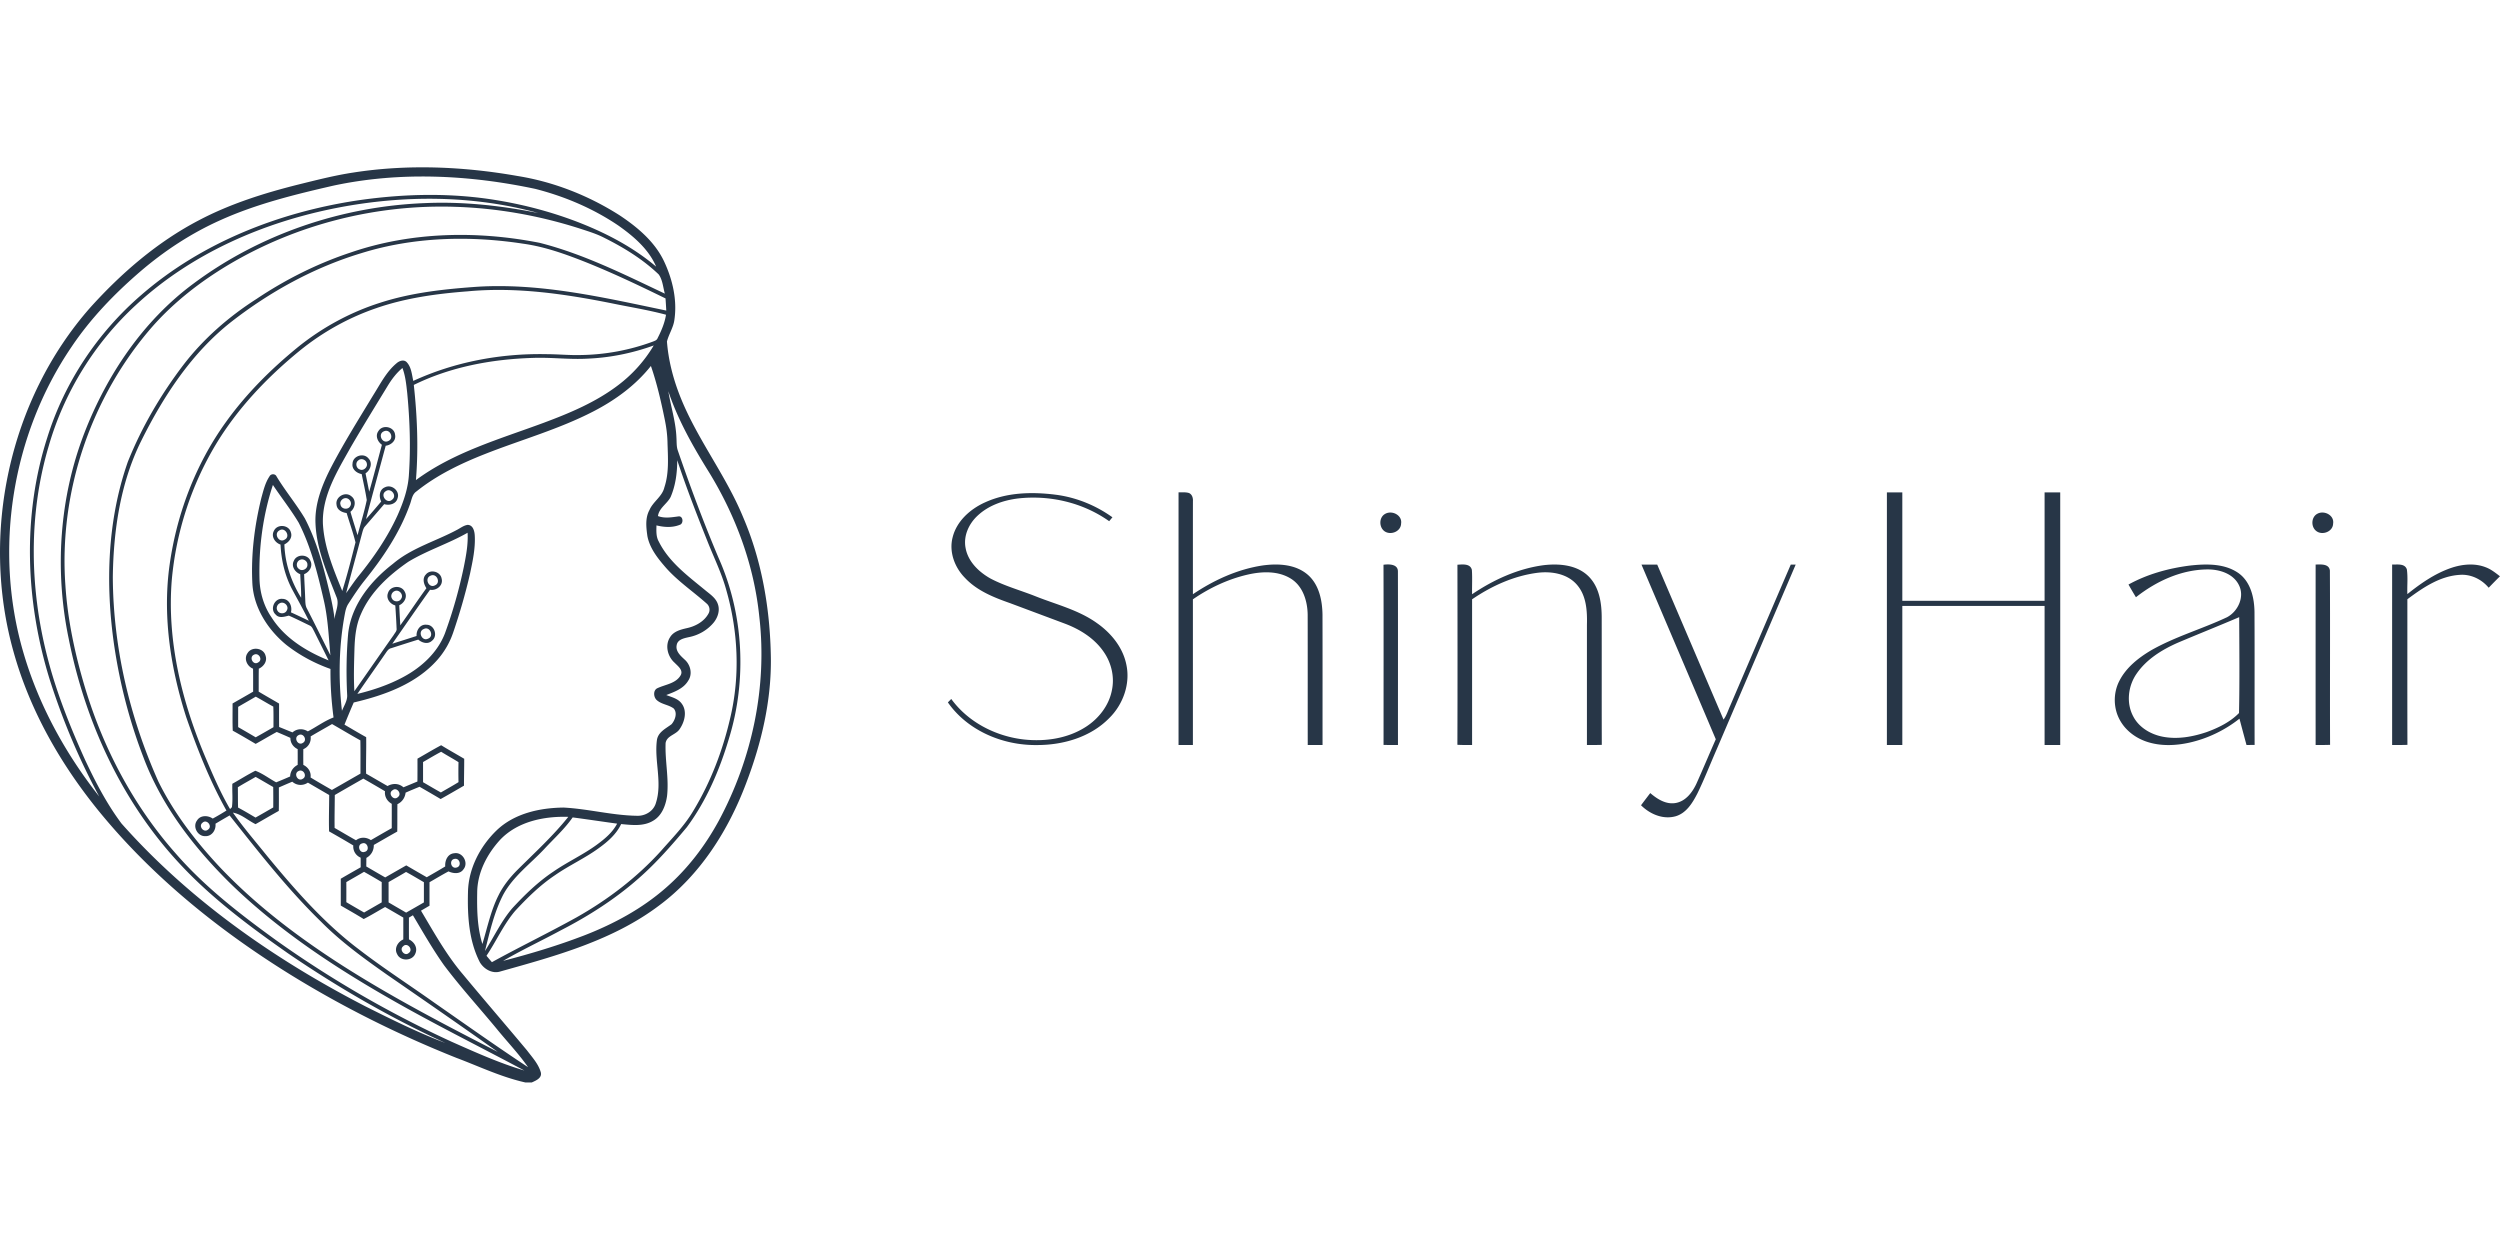<?xml version="1.0"?>
<svg xmlns="http://www.w3.org/2000/svg" viewBox="0 -97.625 1458.5 729.25"><path d="M206 3.06c31.72-4.97 64.2-3.59 95.75 1.96 21.28 3.39 41.77 11.48 59.9 23.08 10.43 6.95 20.53 15.46 25.91 27.06 4.85 10.43 7.57 22.22 5.89 33.72-.55 4.53-3.26 8.39-4.35 12.73.81 10.56 3.43 20.98 7.24 30.86 9.71 25.26 26.97 46.7 37.23 71.71 11.05 25.75 15.73 53.86 16.15 81.77.37 25.13-5.49 49.96-14.41 73.33-10.38 27.58-26.84 53.61-50.76 71.35-27.05 20.43-60.35 29.45-92.48 38.45-4.72 1.61-9.72-1.26-12.12-5.32-6.43-12.56-7.28-27.04-6.93-40.9.25-13.68 7.01-26.7 16.73-36.08 10.34-9.89 25.13-13.11 39.01-13.28 14.42.74 28.56 4.62 43.03 4.8 4.78.14 9.57-2.81 10.88-7.54 3.84-11.96-1.07-24.58.59-36.73.75-4.64 5.2-6.62 8.53-9.15 2.03-2.35 3.57-6.6 1.22-9.2-3.03-2.24-7.21-2.36-10-5-1.82-1.81-2.04-5.76.65-6.88 4.63-2.16 10.74-2.66 13.49-7.57 1.54-2.97-1.74-5.28-3.53-7.17-4.14-3.63-5.84-10.23-2.66-15 2.07-3.37 6.11-4.39 9.7-5.22 5.07-1.08 10.15-3.85 12.69-8.53 1.09-1.93.6-4.42-1.08-5.82-8.26-7.38-17.67-13.57-24.83-22.13-4.3-5.01-8.48-10.6-9.75-17.22-.7-5.05-1.37-10.56 1.21-15.22 2.09-4.93 7.42-7.81 8.68-13.18 2.9-8.66 2.05-17.88 1.82-26.85-.13-4.4-.75-8.76-1.64-13.06-2.14-10.45-4.53-20.87-8.02-30.96-8.95 11.31-20.83 19.95-33.57 26.52-20.1 10.4-42 16.49-62.99 24.76-14.24 5.6-28.26 12.3-40.25 21.94-2.64 1.79-2.8 5.24-3.93 7.96-5.79 16.15-15.52 30.56-26.2 43.85-3.44 4.29-6.46 8.9-9.43 13.51-1.29 1.86-1.81 4.07-2.21 6.26-3.48 18.57-3.8 37.66-1.66 56.4 1.19-2.98 3.21-5.85 3.04-9.18-.61-12.03-.47-24.12.6-36.12 1.92-16.69 13.23-30.53 26.13-40.49 10.83-9.22 24.81-13.1 37.16-19.7 2.1-1.05 4.02-2.67 6.4-3 3.2.07 4.02 3.74 4.15 6.29.4 7.5-1.24 14.92-2.77 22.22-2.67 11.64-6 23.13-9.87 34.43a47 47 0 0 1-9.14 15.77c-12.47 14.12-30.98 20.73-48.84 24.92-1.86 4.28-3.65 8.59-5.39 12.92 4.21 2.46 8.39 4.96 12.66 7.32.12 7.09-.17 14.18-.05 21.27 4.18 2.4 8.33 4.85 12.52 7.23 3.04-1.73 6.6-1.63 9.27.74 2.73-1.11 5.43-2.26 8.15-3.38.05-4.45.04-8.89.03-13.33 4.61-2.61 9.14-5.35 13.82-7.84 4.42 2.73 8.97 5.26 13.45 7.91.02 5.22-.14 10.45-.13 15.68-4.53 2.63-9.05 5.26-13.62 7.81-4.07-2.43-8.19-4.8-12.29-7.17-2.73 1.11-5.46 2.24-8.15 3.44-.37 2.99-2.03 5.44-4.78 6.72-.08 5.33.01 10.66-.09 15.98-4.59 2.55-9.12 5.2-13.68 7.81.05 3.23-1.51 5.97-4.33 7.55-.03 1.66-.05 3.33-.06 5 3.67 2.15 7.34 4.29 11.04 6.4 4.09-2.34 8.18-4.69 12.28-7.03 3.97 2.32 7.95 4.63 11.95 6.92 3.61-2.08 7.24-4.13 10.79-6.31-.28-3.4 1.39-7.35 5.2-7.68 4.9-.94 8.59 5.48 5.47 9.31-1.97 2.98-5.92 2.59-8.77 1.27-3.75 1.99-7.38 4.2-11.07 6.31-.02 4.56-.02 9.13 0 13.7-1.66.96-3.32 1.94-4.98 2.91 7.58 12.69 14.77 25.75 24.39 37.05 12.37 14.93 25.05 29.59 37.47 44.47 3.05 4.03 6.71 7.93 8.07 12.91.72 3.26-2.96 4.72-5.31 5.79h-3.7c-14.02-3.12-26.99-9.37-40.37-14.4-33.71-13.45-66.33-29.69-97.2-48.8-41.7-25.89-80.46-57.24-111.54-95.41-22.14-27.27-39.97-58.46-49.45-92.43-19.46-68.84-2.72-147.23 44.72-201.07 18.16-20.14 39.07-38.19 63.2-50.81 18.49-9.76 38.56-16.04 58.78-21.09 10.38-2.56 20.76-5.21 31.34-6.82m-11.64 7.65c-22.3 5.13-44.72 10.62-65.66 20.06-17.04 7.6-32.78 17.93-46.92 30.07-15.05 12.96-28.98 27.4-40.07 43.94C6.86 156.02-3.75 222.95 13.47 282.47c8.87 30.84 24.61 59.47 44.43 84.6-11.81-21.79-21.45-44.78-28.95-68.4-14.07-45.51-16.01-95.43-1.36-141.04 10.02-32.14 29.34-61.19 54.82-83.15 35.28-30.65 80.42-48.3 126.29-55.2 26.91-3.92 54.46-4.55 81.34-.06 16.69 2.76 33.13 7.18 48.88 13.41 15.73 6.26 30.91 14.32 43.88 25.31-4.37-10.21-13.12-17.66-21.98-23.93-14.7-9.97-31.32-17.04-48.5-21.43-38.66-8.21-79.14-10.22-117.96-1.87m2.9 12.8c-43.27 8.34-85.44 26.65-117.99 56.83-24.11 22.16-41.9 51.01-50.92 82.49-11.81 39.91-11.04 82.93-.67 123.06 5.29 20.71 13.29 40.61 22.08 60.06 6.02 12.83 12.62 25.52 21.14 36.88 39.64 44.69 89.41 79.4 142.29 106.66 15.28 7.65 30.62 15.31 46.61 21.34-32.04-14.66-62.67-32.36-91.74-52.25-22.29-15.61-44.33-31.99-62.94-51.98-33.97-36.3-55.41-83.06-65.03-131.56-8.27-39.74-5.55-81.88 9.05-119.84 13.1-33.93 34.22-65.53 63.69-87.33 38.8-28.94 86.68-45.12 134.96-46.99 22.23-1.01 44.47 1.46 66.26 5.78-37.98-10.44-78.25-10.55-116.79-3.15M133 57.05c-16.12 9.67-31.18 21.34-43.7 35.41-36.11 41.11-55.08 96.83-51.14 151.45 1.32 20.36 5.67 40.42 11.53 59.93 10.66 35.29 28.26 68.69 52.74 96.36 17.12 19.74 37.97 35.76 59.06 51.01 32.07 22.8 66.31 42.55 102.08 58.96 13.86 6.15 27.78 12.42 42.34 16.75-24.14-12.91-48.66-25.1-72.52-38.52-35.27-19.83-69.61-42.07-98.74-70.37-21.45-21.1-40.43-45.6-51.04-74.01-8.07-20.96-13.7-42.85-16.99-65.05-5.17-35.69-4.06-72.97 7.98-107.23 8.12-20.25 19.28-39.26 32.49-56.6 11.72-15.24 26.41-28.03 42.57-38.37 16.99-11.37 35.42-20.62 54.83-27.06 35.33-12.15 73.94-12.86 110.39-5.66 25.55 6.49 49.25 18.42 72.98 29.63-1.04-3.73-1.26-7.95-3.55-11.18-9.26-8.87-20.32-15.65-31.75-21.37-4.36-2.27-9.08-3.7-13.73-5.23-23.6-7.62-48.24-12.07-73.03-12.86-46.29-1.58-93.02 10.24-132.8 34.01m77.75-6.97c-27.52 8.33-53.12 22.39-75.77 40.02-23.14 18.16-39.58 43.33-52.55 69.4-12.18 24.53-16.23 52.3-16.61 79.44.18 41.07 9.85 81.9 26.56 119.34 9.11 18.52 21.88 35.05 35.95 50.07 21.12 22.28 45.79 40.89 71.58 57.42 29.12 18.58 59.79 34.55 90.51 50.29-21.43-15.19-43.05-30.16-64.67-45.08-13.39-9.43-26.76-19.08-38.31-30.75-19.63-19.09-36.49-40.74-53.49-62.14-2.75 1.6-5.51 3.18-8.23 4.84.41 3.57-2.06 7.41-5.93 7.25-4.49.2-7.55-5.49-4.87-9.1 1.94-3.24 6.38-3.13 9.2-1.15 2.71-1.47 5.37-3.05 7.99-4.69-9.66-17.26-16.97-35.76-23.44-54.42-8.88-27.74-13.63-57.27-10.06-86.36 3.92-30.88 15.16-61.02 33.5-86.28 11.63-16.12 25.81-30.28 41.16-42.86 14.34-11.66 30.82-20.7 48.44-26.3 18.1-5.88 37.13-7.96 56.02-9.31 37.53-2.46 74.5 6.26 110.98 13.84-.13-2.36-.27-4.72-.44-7.08-15.39-7.53-30.89-14.9-46.81-21.27-11.7-4.62-23.66-8.91-36.18-10.65-31.39-4.81-64.07-3.98-94.53 5.53m9.14 31.94c-16.36 5.56-31.69 14.1-45.09 25-19.06 15.57-36.31 33.71-49.03 54.89-14.31 23.94-23.1 51.21-25.56 79-2.88 35.84 6.11 71.61 20.1 104.39 4.19 9.89 8.48 19.79 13.91 29.08l1.08-1.08c.61-4.51.09-9.12.25-13.67 4.48-2.52 8.83-5.3 13.42-7.61 4.27 1.59 8.09 4.56 12.14 6.76 2.74-1.09 5.46-2.24 8.16-3.42.09-2.99 1.78-5.4 4.39-6.76.04-3.06.03-6.13 0-9.19-2.6-1.23-4.28-3.64-4.24-6.56-2.63-1.21-5.3-2.31-7.95-3.46-4.15 2.24-8.18 4.69-12.31 6.96-4.44-2.59-8.85-5.24-13.37-7.7-.22-5.29-.06-10.58-.11-15.87 3.99-2.31 8.02-4.56 12.01-6.9-.02-4.47.04-8.94-.06-13.41-3.53-1.37-5.49-5.84-3.17-9.11 2.44-4 9.38-3.03 10.48 1.59 1.12 3.18-1.12 6.27-3.95 7.53-.1 4.46-.02 8.92-.08 13.39 3.94 2.37 7.95 4.62 11.91 6.96 0 4.55-.04 9.1.03 13.66 2.6 1.04 5.19 2.13 7.8 3.16 2.54-2.27 6.11-2.4 8.94-.59 5.05-2.62 9.67-6.1 15-8.13-1.23-9.38-1.87-18.84-1.79-28.3-9.25-3.26-18.01-7.97-25.74-14.02-10.72-8.79-18.95-21.49-19.81-35.59-.91-16.88 1.2-33.83 5.24-50.22 1.2-4.29 2.23-8.78 4.75-12.53.8-1.6 3.34-1.64 4.09.03 5.09 8.46 11.47 16.06 16.54 24.54 5.88 11.32 9.6 23.62 12.68 35.96 1.83 7.53 3.8 15.06 4.65 22.79.34-4.34 3-8.78 1.06-13.03-5.35-13.76-11.55-27.64-12.19-42.62-.59-12.08 4.2-23.55 9.68-34.04 7.39-14.02 15.82-27.47 24.03-41.03 4.08-6.45 7.57-13.53 13.51-18.51 1.54-1.39 4.09-2.42 5.86-.82 2.86 2.91 3.11 7.27 3.96 11.05 24.2-11.14 51.07-16.12 77.65-15.6 6.69.01 13.37.69 20.07.51a126.4 126.4 0 0 0 41.81-7.74c1.14-.46 2.56-.81 3.02-2.13 2.21-4.31 4.13-8.83 4.89-13.64-10.61-2.85-21.47-4.54-32.22-6.78-27.45-5.47-55.58-9.51-83.6-6.86-17.88 1.37-35.83 3.81-52.84 9.67m122.96 29.58c-10.71.64-21.4-.85-32.11-.42-23.8.75-47.84 5.18-69.33 15.76 2.02 18.42 2.76 37.03 1.24 55.52 22.09-16.34 48.88-23.91 74.3-33.34 15.38-5.72 30.77-12.15 43.89-22.19 8.24-6.26 15.27-14.1 20.54-23.02-12.36 4.48-25.39 7.14-38.53 7.69m-116.92 16.31c-7.1 11.65-14.28 23.26-21.14 35.06-7.74 13.87-16.98 28.37-16.41 44.88.74 13.78 6.17 26.67 11.29 39.29 2.92-9.35 5.34-18.87 7.73-28.36-1.44-5.78-3.47-11.41-5.17-17.11-2.7-.34-5.65-1.8-5.89-4.86-.83-4.5 5.05-7.94 8.55-4.98 3.15 2.24 2.41 6.95-.45 9.11 1.31 4.57 2.77 9.11 4.16 13.67 1.79-6.83 3.93-13.59 5.37-20.5-.78-5.09-1.94-10.11-2.96-15.16-2.93-.54-5.88-2.85-5.33-6.15.14-4.44 6.43-6.45 9.22-3.06 2.68 2.67 1.24 6.92-1.65 8.77.72 3.58 1.43 7.15 2.14 10.73 2.6-9.09 4.97-18.25 7.41-27.39-2.49-1.77-4.03-5.29-2.01-8.01 2.37-4.01 9.3-2.51 9.7 2.17.73 3.43-2.35 6.01-5.47 6.41-3.83 14.26-7.75 28.5-11.47 42.79 3.01-3.37 5.94-6.81 8.84-10.26-1.45-2.86-1.12-6.97 2.2-8.3 3.87-1.95 8.78 2.08 7.39 6.27-.76 3.46-4.79 4.52-7.83 3.57-3.69 4.28-7.38 8.55-11.07 12.83-1.2 1.27-1.5 3.04-1.97 4.66-3 11.5-6.23 22.94-9.19 34.45 2.45-3.34 4.69-6.83 7.31-10.05 8.86-10.92 16.91-22.63 22.74-35.47 3.37-7.59 6.19-15.6 6.61-23.96 1.06-15.7.5-31.47-.99-47.12-.55-4.98-1.02-10.04-2.8-14.77-3.63 3-6.46 6.83-8.86 10.85m163.97 2.7c1.5 9.09 4.41 17.98 4.74 27.24.17 2.38-.03 4.84.73 7.14 7.24 21.13 15.06 42.06 23.75 62.63 14.78 33.01 16.77 71.35 6.08 105.85-5.44 18.24-13.1 36.08-24.47 51.45-8.75 10.47-17.78 20.8-28.06 29.82-13.74 12.15-29.31 22.06-45.59 30.44-11.13 6.02-22.63 11.39-33.56 17.77 16.05-4.17 31.98-8.94 47.46-14.91 17.08-6.65 33.5-15.48 47.35-27.6 12.66-10.98 22.98-24.49 30.97-39.18 19.48-36.22 28.44-78.3 23.66-119.27-3.01-29.58-13.49-58.09-28.89-83.42-9.47-15.21-18.47-30.91-24.17-47.96m-165.94 23.4c-3.73 1.5-1.03 7.42 2.54 5.67 3.7-1.54 1.05-7.42-2.54-5.67m-14.94 16.98c-1.87 1.34-1.28 4.61.91 5.27 2.08 1 4.67-1.32 4.08-3.49-.33-2.22-3.34-3.38-4.99-1.78m182.25 21.28c-2.02 4.02-6.79 6.45-7.41 11.17 3.92 1.48 8.03.72 12.04.19 2.74-.3 3.04 4.33.6 4.95-4.28 1.72-9.11 1.4-13.51.3-.07 3.19-.3 6.56 1.35 9.44 5.9 11.9 16.86 19.96 26.87 28.2 2.89 2.44 6.47 4.64 7.65 8.46 1.23 3.62-.12 7.61-2.41 10.5-3.69 4.52-9.04 7.57-14.76 8.64-2.7.62-6.4 1.33-6.91 4.63-.74 3.63 2.35 6.28 4.72 8.49 3.36 2.99 4.66 8.39 2 12.26-2.75 4.67-8.04 6.51-12.8 8.36 3.21 1.27 6.99 2.08 9.08 5.1 3.21 4.37 1.65 10.52-1.2 14.66-2.12 3.45-7.57 3.83-8.26 8.27-.4 10.3 2.02 20.61.84 30.92-.8 5.51-3.03 11.43-8.1 14.37-5.6 3.44-12.47 2.53-18.68 1.95-2.79 5.94-7.87 10.32-13.09 14.08-8.08 5.9-17.27 10.02-25.47 15.74-8.66 5.78-16.12 13.13-23.18 20.74-6.81 7.94-11.02 17.65-16.82 26.28 1.03 1.25 2.09 2.49 3.17 3.73 16.33-9 33.13-17.12 49.44-26.17 18.25-10.32 35.15-23.19 49.24-38.77 6.57-7.49 13.68-14.65 18.77-23.28 10.23-16.85 17.31-35.52 21.69-54.7 5.69-24.3 4.5-49.98-2.34-73.91-2.69-9.99-7.34-19.27-11.11-28.87-6.22-15.57-12.31-31.22-17.57-47.14-.02 7.29-.95 14.67-3.84 21.41m-232.05-6.98c-5.89 17.86-8.35 36.78-7.8 55.55.32 7.66 2.59 15.28 6.94 21.62 7.64 12.13 20.34 19.91 33.35 25.18-2.8-5.72-5.69-11.4-8.51-17.11-.7-1.23-1.2-2.76-2.64-3.29-4-1.92-7.97-3.92-12.02-5.71-2.53.58-5.72 1.74-7.72-.64-3.49-3.1-.72-9.62 3.97-9.14 3.99.05 5.88 4.4 4.95 7.87 3.51 1.57 6.96 3.26 10.44 4.91-3.05-6.19-6.45-12.21-9.71-18.29-4.29-8.04-6.36-17.1-6.8-26.16-3.29-1.09-5.7-4.84-3.79-8.13 1.96-4.05 8.71-3.42 9.81.98 1.1 3.05-1.17 5.79-3.77 7.05.31 11.06 4 21.76 9.78 31.13.06-4.59-.33-9.17-.54-13.75-3.06-1.15-5.4-4.63-3.71-7.82 1.62-4.02 8.11-3.98 9.67.07 1.58 3.15-.69 6.56-3.68 7.73.14 4.55.45 9.09.6 13.64.15 2.21-.07 4.58 1.1 6.57 4.64 8.99 9.08 18.08 13.63 27.11-1.03-10.95-1.44-22.03-4.02-32.77-3.51-15.21-7.36-30.55-14.47-44.54-4.57-7.65-10.13-14.65-15.06-22.06m65.78 3.68c-3.44 2.23.75 7.7 3.73 4.94 3.19-2.26-.63-7.25-3.73-4.94m-23.97 4.08c-1.59.35-2.99 2.15-2.36 3.78.45 2.68 4.56 3.19 5.69.73 1.33-2.16-.92-5.11-3.33-4.51m-38.11 18.82c-3.4 1.91-.11 7.48 3.15 5.33 3.68-1.79.22-7.69-3.15-5.33m75.27 18.26c-11.32 7.82-22.04 17.58-27.58 30.44-3.05 6.7-3.65 14.14-3.84 21.4-.22 7.89-.48 15.79-.03 23.67 7.67-10.92 15.25-21.9 22.95-32.81.67-1.22 1.97-2.35 1.68-3.88-.18-4.46-.44-8.92-.75-13.36-3.08-.84-5.53-4.05-4.26-7.25 1.26-4.3 7.87-4.81 9.76-.76 1.75 3.05-.25 6.57-3.19 7.9.14 3.9.38 7.81.6 11.71 5.16-7.16 10.03-14.53 15.24-21.66-1.54-2.35-2.52-5.72-.31-8 2.62-3.24 8.45-1.75 9.18 2.35 1.11 4.01-2.97 7.23-6.74 6.56-7.43 10.43-14.69 20.97-22.01 31.48 4.72-1.51 9.44-2.98 14.15-4.52-.27-3.31 2.14-7 5.78-6.55 4.58-.09 6.83 6.51 3.23 9.3-2.35 2.29-5.83 1.29-8.03-.64-5.3 1.63-10.57 3.33-15.84 5.03-1.47.3-2.29 1.6-3.08 2.73-5.48 8.01-11.13 15.91-16.6 23.93 9.24-2.23 18.33-5.3 26.71-9.81 10.54-5.62 20.04-14.2 24.39-25.57 4.61-12.61 8.27-25.59 11.01-38.74 1.3-6.55 2.58-13.19 2.19-19.91-11.18 6.38-23.6 10.28-34.61 16.96M175 229.02c-2.1.81-2.52 3.98-.61 5.25 1.77 1.66 5.12.04 4.95-2.39.19-2.16-2.45-3.84-4.34-2.86m76.21 9.21c-3.79 1.48-1.03 7.6 2.58 5.62 3.59-1.5.95-7.33-2.58-5.62m-21.01 9.02c-1.68.69-2.53 2.92-1.43 4.46 1.02 1.92 4.17 2 5.2.07 1.81-2.34-1.18-5.83-3.77-4.53m-66.99 7.07c-1.56.74-2.29 2.86-1.31 4.35 1.1 2.09 4.51 1.99 5.44-.21 1.48-2.45-1.68-5.57-4.13-4.14m84 15.04c-3.69 1.38-1.01 7.44 2.48 5.62 3.83-1.34 1.08-7.57-2.48-5.62m-99.03 14.96c-3.14 1.44-.42 6.52 2.46 4.5 2.86-1.5.34-5.94-2.46-4.5m-9.24 30.44c0 3.93-.01 7.87 0 11.81 3.42 1.96 6.84 3.94 10.23 5.96 3.48-1.94 6.93-3.92 10.37-5.91 0-4 .08-8.01-.09-12.01-3.46-1.86-6.79-3.94-10.25-5.8-3.41 2.01-6.86 3.95-10.27 5.95m42.3 17.24c.4 3.23-1.27 6.17-4.27 7.45-.04 3.05-.04 6.11 0 9.17 2.83 1.36 4.66 4.1 4.22 7.33 4.1 2.51 8.28 4.89 12.45 7.29 5.57-3.16 11.11-6.37 16.67-9.55-.03-6.46.06-12.92-.06-19.38-5.56-3.07-11-6.36-16.52-9.52-4.15 2.41-8.36 4.74-12.49 7.21m-7.07-.73c-3.04 1.5-.29 6.48 2.58 4.47 2.78-1.6.18-6.08-2.58-4.47m72.65 15.68v11.76c3.46 2.01 6.9 4.05 10.4 6 3.41-2.03 6.91-3.92 10.28-6.03-.09-3.89-.09-7.78 0-11.66-3.33-2.1-6.8-3.96-10.12-6.06-3.59 1.87-7.04 3.98-10.55 5.99m-72.66 5.26c-3.11 1.44-.37 6.51 2.49 4.5 2.78-1.49.34-5.99-2.49-4.5m-35.4 9.45c.09 3.95 0 7.9.14 11.86 3.46 1.83 6.81 3.84 10.18 5.83 3.47-1.94 6.89-3.94 10.34-5.91.02-3.98.03-7.95-.03-11.92-3.42-1.95-6.81-3.97-10.24-5.9-3.45 2.03-6.99 3.91-10.39 6.04m56.56 4.53c-.03 6.4-.21 12.8-.11 19.2 4.16 2.38 8.28 4.87 12.48 7.2 2.63-2.02 6-1.89 8.69-.08 4.04-2.35 8.09-4.69 12.17-6.99 0-4.74.02-9.47 0-14.2-2.69-1.49-4.29-4.22-3.94-7.33-4.18-2.51-8.41-4.92-12.63-7.37-5.57 3.16-11.13 6.35-16.66 9.57m-32.63-4.41c0 4.56.05 9.12-.04 13.68-4.56 2.51-9.02 5.19-13.56 7.73-4.43-2.16-8.29-5.86-13.2-6.73 6.18 8.83 13.29 16.99 20.03 25.4 16.17 19.61 33.06 38.98 53.45 54.37 14.23 10.97 29.35 20.7 43.99 31.1 18.17 12.64 36.22 25.47 54.71 37.64-5.45-7.86-12.1-14.76-18.12-22.17-10.26-12.44-21.17-24.37-30.87-37.27-6.64-9.36-12.32-19.34-18.18-29.19l-2.33 1.37c.01 4.24-.03 8.48.02 12.72 3.05 1.42 5.23 4.86 3.74 8.2-1.65 4.47-8.71 4.75-10.64.36-1.86-3.31.4-7.16 3.59-8.55.04-4.25 0-8.5.02-12.75-3.53-2.07-7.07-4.13-10.62-6.16-4.18 2.32-8.24 4.85-12.49 7.02-4.38-2.75-8.91-5.26-13.38-7.87v-15.66c3.85-2.25 7.73-4.46 11.61-6.66 0-1.88 0-3.76-.02-5.63-2.86-1.23-4.54-4.01-4.29-7.12-4.66-2.81-9.39-5.52-14.13-8.21-.2-7.07.05-14.14.07-21.21-4.14-2.41-8.29-4.81-12.42-7.23-2.89 1.93-6.49 1.78-9.11-.54-2.62 1.08-5.22 2.22-7.83 3.36m66.47 1.54c-3.24 1.74.5 6.67 3.03 4.02 2.47-1.86-.72-5.93-3.03-4.02m62.83 28.77c-7.74 8.36-13.47 19.22-13.59 30.82-.16 10.11-.02 20.46 3.03 30.2 2.87-9.49 4.86-19.33 9.33-28.25 2.73-5.61 6.69-10.53 11.07-14.94 10.13-10.09 20.77-19.79 29.71-30.99-14.08-.44-29.41 2.65-39.55 13.16m25.55 5.59c-8.23 8.76-18.34 16.1-24.09 26.9-5.22 10.23-7.74 21.56-10.52 32.62 5.33-8.35 9.52-17.5 16.03-25.05 7.25-7.83 14.96-15.33 23.86-21.26 8.16-5.66 17.27-9.79 25.3-15.66 4.63-3.38 9.21-7.17 11.91-12.34-8.65-1.18-17.29-2.49-25.94-3.64-4.74 6.8-10.94 12.37-16.55 18.43m-199.41-15.3c-2.57 1.99.82 6.15 3.26 3.96 2.8-1.9-.79-6.4-3.26-3.96m93.19 12.04c-3.29.75-1.65 6.05 1.43 4.93 3.33-.75 1.58-6.08-1.43-4.93m54.03 9.01c-3.6.38-2.37 6.08 1.05 5.06 3.08-.77 1.88-5.53-1.05-5.06M212.38 411c-3.42 2.04-6.9 3.97-10.33 5.99.02 3.9.02 7.81 0 11.72 3.44 2.03 6.9 4.04 10.37 6.03 3.42-1.98 6.85-3.94 10.27-5.92-.01-3.95-.01-7.89 0-11.84-3.41-2.03-6.84-4.04-10.31-5.98m14.32 5.97v11.87c3.4 2 6.82 3.97 10.23 5.96 3.46-1.98 6.92-3.95 10.37-5.95v-11.8c-3.48-2-6.9-4.09-10.42-5.98-3.36 2.02-6.78 3.94-10.18 5.9m8.46 37.5c-2.47 2 1.01 6.09 3.32 3.87 2.88-1.97-.94-6.48-3.32-3.87m339.28-258.9c12.87-5.98 27.58-6.33 41.45-4.58 11.92 1.54 23.35 6.17 33.11 13.18-.65.75-1.28 1.52-1.91 2.28-15.35-10.9-34.8-15.41-53.42-13.24-8.51 1.09-17.08 4.09-23.41 10.07-5.05 4.7-8.28 11.76-6.95 18.72 1.39 7.97 7.71 14.04 14.5 17.87 8.44 4.46 17.74 6.95 26.58 10.48 11.95 4.74 24.79 7.88 35.4 15.43 8.2 5.7 15.09 13.98 17.23 23.92 2.6 11.32-1.68 23.49-9.83 31.55-10.92 11.21-27.03 15.85-42.35 15.79-19.8.23-40.33-8.35-51.85-24.88.49-.5 1.48-1.5 1.97-2 9.93 13.65 26.17 21.91 42.79 23.68 12.19 1.25 25.11-.63 35.57-7.31 7.62-4.83 13.67-12.55 15.37-21.52 1.62-7.65-.29-15.84-4.72-22.23-5.35-7.9-13.78-13.18-22.57-16.51-10.67-3.99-21.35-7.98-32.02-11.97-9.5-3.34-19.28-7.2-26.33-14.69-6.05-6.09-9.5-15.18-7.3-23.69 2.31-9.42 10.14-16.43 18.69-20.35m113.12-5.96c2.02.09 4.13-.23 6.1.41 1.87.81 2.43 2.98 2.29 4.85-.03 18.06-.01 36.12-.01 54.19 12.22-8.25 26.03-14.57 40.69-16.79 8.96-1.22 19.16-.77 26.33 5.43 6.57 5.72 8.45 14.89 8.58 23.23.07 25.36.01 50.72.03 76.08q-4.335.015-8.64 0c-.04-25.38.03-50.76-.04-76.13-.13-7.75-2.68-16.28-9.5-20.72-7.51-4.86-17.08-4.47-25.47-2.56-11.48 2.65-22.31 7.76-31.99 14.43.01 28.33.01 56.66 0 84.98q-4.185.015-8.37 0c-.01-49.13-.01-98.27 0-147.4m413.25.03h9v63.25h83v-63.25h9.12c.01 49.12.01 98.25 0 147.37q-4.575.015-9.12 0v-81.12h-83v81.12a1350 1350 0 0 1-9 0zm-292.72 12.54c3.96-2.28 10.09.72 9.31 5.66-.11 4.48-5.66 6.84-9.3 4.71-3.64-2.14-3.81-8.3 0-10.37Zm543.93-.11c3.97-2.09 9.92.93 9.11 5.8-.09 4.64-6.15 6.98-9.69 4.4-3.35-2.39-3.2-8.28.58-10.2m-544.89 29.78c3.14-.41 8.43-.46 8.41 3.94.08 33.74.01 67.48.03 101.22-2.81.02-5.61.01-8.41-.04 0-35.04.07-70.08-.03-105.12m43.13-.01c2.97-.17 7.56-.8 8.43 3.06.32 4.71.02 9.44.12 14.16 12.55-8.47 26.77-14.99 41.89-16.97 9.04-1.03 19.44-.16 26.19 6.66 6.24 6.31 7.55 15.65 7.54 24.15.05 24.68-.04 49.35.05 74.03-2.9.1-5.79.11-8.67.08 0-23.37-.01-46.74 0-70.1.21-8.01-.27-16.9-5.74-23.27-5.58-6.59-14.97-8.11-23.13-7.09-13.76 1.78-26.75 7.69-38.13 15.47v84.99c-2.87.04-5.73.03-8.57-.11.12-35.02.07-70.04.02-105.06m107.38-.07q4.575-.015 9.18 0c12.92 30.12 25.78 60.27 38.68 90.41 1.79-2.35 2.59-5.23 3.81-7.88 11.82-27.51 23.58-55.05 35.43-82.55.72 0 2.15 0 2.86.02-15.35 35.94-30.73 71.87-46.1 107.8-3.77 8.57-7.15 17.32-11.25 25.73-2.8 5.44-6.4 11.42-12.63 13.27-7.36 2.1-15.03-1.21-20.25-6.4 1.78-2.38 3.58-4.75 5.39-7.11 4.14 3.56 9.41 6.91 15.13 5.73 5.67-1.14 9.44-6.19 11.77-11.14 3.87-8.62 7.51-17.35 11.33-25.99-14.39-33.99-28.92-67.92-43.35-101.89m284.12 11.63c11.07-6.11 23.47-9.51 35.97-11.09 9.46-1.02 20.04-1.28 28.2 4.42 7.17 5.13 9.25 14.49 9.34 22.82.14 25.8-.01 51.6.07 77.41-1.59.02-3.18.04-4.73.07-1.37-5.12-2.77-10.24-4.11-15.38-8.54 6.76-18.58 11.59-29.19 13.98-8.12 1.8-16.79 2.14-24.77-.49-6.39-2.1-12.2-6.34-15.56-12.23-4.12-7.03-4.27-16.14-.52-23.35 3.94-7.74 11.01-13.32 18.34-17.7 14.06-8.05 29.81-12.49 44.42-19.38 6.52-3.45 10.49-12.11 6.85-18.97-3.38-6.58-11.32-8.97-18.24-8.93-15.31.12-29.88 6.88-41.73 16.23-1.49-2.45-2.95-4.91-4.34-7.41m28.62 34.01c-9.19 4.07-18.18 9.63-23.94 18.07-4.93 7.14-6.09 16.99-1.96 24.77 3.33 6.51 10.16 10.53 17.17 11.91 8.64 1.71 17.58.07 25.82-2.72 6.82-2.5 13.61-5.83 18.76-11.07.4-18.62.18-37.3.11-55.94-11.94 5.11-24.01 9.92-35.96 14.98m80.55-45.67c3-.06 7.85-.56 8.32 3.54.2 33.88-.04 67.77.11 101.65-2.82.09-5.63.11-8.43.08-.02-35.09-.01-70.18 0-105.27m44.63 0c2.95.1 7.43-.81 8.6 2.87.67 4.75.09 9.59.29 14.37 7.71-6.17 15.98-11.96 25.4-15.22 6.5-2.23 13.86-2.98 20.38-.4 3.07 1.16 5.65 3.24 8.24 5.23-2.23 2.19-4.41 4.43-6.58 6.68-4.16-4.98-10.5-8.06-17.05-7.5-11.51.74-21.42 7.54-30.39 14.21.01 28.32-.05 56.64.03 84.96-2.98.09-5.96.1-8.92.07q-.015-52.635 0-105.27" style="fill:#233244;isolation:isolate;opacity:.98"/></svg>
